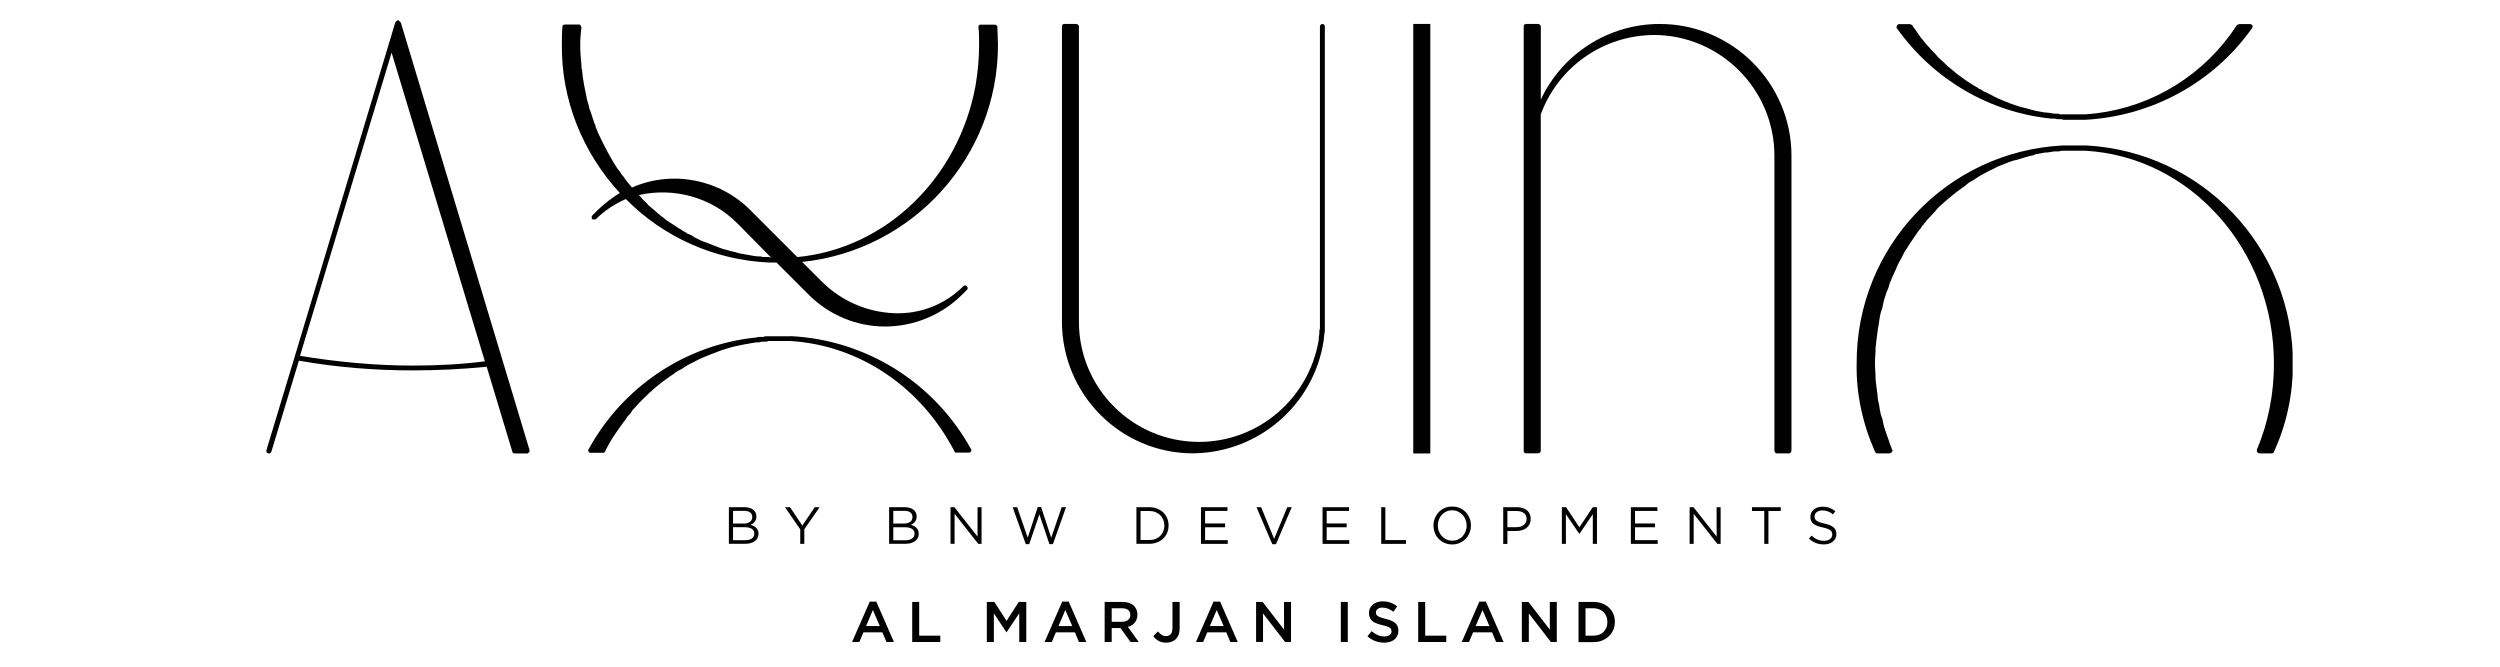 <svg xmlns="http://www.w3.org/2000/svg" xmlns:xlink="http://www.w3.org/1999/xlink" width="300" zoomAndPan="magnify" viewBox="0 0 224.88 60" height="80" preserveAspectRatio="xMidYMid meet" version="1.0"><defs><clipPath id="a4446ca3cf"><path d="M 76.598 54.117 L 80.406 54.117 L 80.406 57.801 L 76.598 57.801 Z M 76.598 54.117 " clip-rule="nonzero"/></clipPath><clipPath id="eb710fcb2f"><path d="M 78.5 54.902 L 77.883 56.348 L 79.125 56.348 Z M 80.395 57.781 L 79.723 57.781 L 79.355 56.91 L 77.648 56.91 L 77.281 57.781 L 76.625 57.781 L 78.219 54.145 L 78.805 54.145 Z M 80.395 57.781 " clip-rule="nonzero"/></clipPath><clipPath id="465495c5e1"><path d="M 82.039 54.172 L 82.668 54.172 L 82.668 57.211 L 82.039 57.211 Z M 82.039 57.211 L 84.566 57.211 L 84.566 57.781 L 82.039 57.781 Z M 82.039 57.211 " clip-rule="nonzero"/></clipPath><clipPath id="81d9e01f4a"><path d="M 88.738 54.148 L 92.324 54.148 L 92.324 57.801 L 88.738 57.801 Z M 88.738 54.148 " clip-rule="nonzero"/></clipPath><clipPath id="5e72480a1a"><path d="M 90.535 56.898 L 90.512 56.898 L 89.387 55.203 L 89.387 57.781 L 88.754 57.781 L 88.754 54.172 L 89.43 54.172 L 90.531 55.879 L 91.629 54.172 L 92.305 54.172 L 92.305 57.781 L 91.672 57.781 L 91.672 55.195 Z M 90.535 56.898 " clip-rule="nonzero"/></clipPath><clipPath id="5ea52b0bcd"><path d="M 93.949 54.117 L 97.723 54.117 L 97.723 57.801 L 93.949 57.801 Z M 93.949 54.117 " clip-rule="nonzero"/></clipPath><clipPath id="e7d07f8d5e"><path d="M 95.82 54.902 L 95.203 56.348 L 96.445 56.348 Z M 97.711 57.781 L 97.047 57.781 L 96.68 56.91 L 94.969 56.91 L 94.602 57.781 L 93.953 57.781 L 95.539 54.145 L 96.125 54.145 Z M 97.711 57.781 " clip-rule="nonzero"/></clipPath><clipPath id="9c5be44f5a"><path d="M 99.344 54.148 L 102.434 54.148 L 102.434 57.801 L 99.344 57.801 Z M 99.344 54.148 " clip-rule="nonzero"/></clipPath><clipPath id="06e2591568"><path d="M 101.469 54.898 C 101.34 54.793 101.156 54.746 100.914 54.746 L 99.992 54.746 L 99.992 55.961 L 100.926 55.961 C 101.152 55.961 101.332 55.902 101.465 55.793 C 101.598 55.68 101.668 55.535 101.668 55.344 C 101.668 55.145 101.602 54.992 101.469 54.891 M 101.676 57.773 L 100.785 56.523 L 99.992 56.523 L 99.992 57.781 L 99.359 57.781 L 99.359 54.172 L 100.969 54.172 C 101.172 54.172 101.359 54.199 101.527 54.254 C 101.695 54.309 101.832 54.383 101.945 54.48 C 102.062 54.578 102.148 54.699 102.215 54.844 C 102.277 54.984 102.309 55.145 102.309 55.32 C 102.309 55.469 102.285 55.605 102.242 55.723 C 102.199 55.84 102.141 55.945 102.066 56.039 C 101.996 56.129 101.898 56.203 101.797 56.27 C 101.695 56.332 101.578 56.383 101.449 56.414 L 102.426 57.781 Z M 101.676 57.773 " clip-rule="nonzero"/></clipPath><clipPath id="3653dd2310"><path d="M 103.715 54.148 L 106.117 54.148 L 106.117 57.863 L 103.715 57.863 Z M 103.715 54.148 " clip-rule="nonzero"/></clipPath><clipPath id="7dbb5801dd"><path d="M 106.02 57.117 C 105.957 57.273 105.875 57.41 105.77 57.516 C 105.66 57.625 105.535 57.699 105.387 57.758 C 105.234 57.812 105.078 57.84 104.895 57.84 C 104.617 57.84 104.383 57.781 104.199 57.672 C 104.016 57.559 103.859 57.422 103.738 57.254 L 104.156 56.824 C 104.266 56.957 104.371 57.066 104.484 57.137 C 104.594 57.211 104.727 57.25 104.883 57.25 C 105.055 57.25 105.191 57.195 105.301 57.078 C 105.406 56.961 105.461 56.785 105.461 56.543 L 105.461 54.172 L 106.109 54.172 L 106.109 56.555 C 106.109 56.77 106.078 56.953 106.02 57.113 " clip-rule="nonzero"/></clipPath><clipPath id="1b5356ddde"><path d="M 107.551 54.117 L 111.359 54.117 L 111.359 57.801 L 107.551 57.801 Z M 107.551 54.117 " clip-rule="nonzero"/></clipPath><clipPath id="7db8f0c2e2"><path d="M 109.445 54.902 L 108.824 56.348 L 110.07 56.348 Z M 111.336 57.781 L 110.668 57.781 L 110.305 56.91 L 108.594 56.91 L 108.223 57.781 L 107.574 57.781 L 109.16 54.145 L 109.75 54.145 Z M 111.336 57.781 " clip-rule="nonzero"/></clipPath><clipPath id="f11faf6e3d"><path d="M 112.98 54.148 L 116.164 54.148 L 116.164 57.801 L 112.98 57.801 Z M 112.98 54.148 " clip-rule="nonzero"/></clipPath><clipPath id="c57977c84d"><path d="M 115.5 54.172 L 116.133 54.172 L 116.133 57.781 L 115.602 57.781 L 113.613 55.211 L 113.613 57.777 L 112.988 57.777 L 112.988 54.172 L 113.574 54.172 L 115.504 56.668 Z M 115.5 54.172 " clip-rule="nonzero"/></clipPath><clipPath id="9239ea7973"><path d="M 120.613 54.172 L 121.242 54.172 L 121.242 57.781 L 120.613 57.781 Z M 120.613 54.172 " clip-rule="nonzero"/></clipPath><clipPath id="7d8f620960"><path d="M 123.004 54.098 L 125.82 54.098 L 125.82 57.855 L 123.004 57.855 Z M 123.004 54.098 " clip-rule="nonzero"/></clipPath><clipPath id="480510c533"><path d="M 123.812 55.301 C 123.84 55.355 123.883 55.402 123.945 55.449 C 124.012 55.496 124.098 55.535 124.207 55.574 C 124.32 55.613 124.461 55.652 124.633 55.695 C 124.824 55.742 124.992 55.797 125.137 55.852 C 125.285 55.91 125.402 55.98 125.504 56.066 C 125.602 56.152 125.676 56.25 125.723 56.359 C 125.77 56.473 125.797 56.605 125.797 56.754 C 125.797 56.926 125.766 57.082 125.699 57.215 C 125.637 57.348 125.551 57.465 125.438 57.555 C 125.328 57.645 125.188 57.719 125.035 57.766 C 124.879 57.812 124.703 57.84 124.516 57.84 C 124.234 57.84 123.969 57.793 123.715 57.695 C 123.461 57.602 123.223 57.457 123.008 57.262 L 123.391 56.809 C 123.566 56.957 123.746 57.074 123.926 57.156 C 124.105 57.238 124.309 57.277 124.535 57.277 C 124.734 57.277 124.887 57.234 125.004 57.152 C 125.121 57.07 125.176 56.957 125.176 56.816 C 125.176 56.75 125.168 56.691 125.141 56.641 C 125.117 56.586 125.078 56.539 125.016 56.496 C 124.957 56.453 124.875 56.414 124.77 56.379 C 124.66 56.34 124.527 56.301 124.355 56.262 C 124.16 56.219 123.988 56.168 123.84 56.109 C 123.688 56.055 123.562 55.984 123.461 55.906 C 123.359 55.824 123.281 55.723 123.23 55.602 C 123.176 55.484 123.148 55.344 123.148 55.172 C 123.148 55.016 123.176 54.871 123.238 54.742 C 123.297 54.613 123.383 54.504 123.492 54.414 C 123.598 54.324 123.727 54.25 123.879 54.199 C 124.027 54.145 124.195 54.121 124.375 54.121 C 124.645 54.121 124.879 54.16 125.09 54.238 C 125.301 54.312 125.5 54.426 125.688 54.574 L 125.344 55.055 C 125.18 54.934 125.016 54.844 124.855 54.777 C 124.691 54.715 124.527 54.684 124.363 54.684 C 124.18 54.684 124.031 54.727 123.93 54.809 C 123.824 54.891 123.773 54.992 123.773 55.113 C 123.773 55.188 123.789 55.246 123.809 55.297 " clip-rule="nonzero"/></clipPath><clipPath id="aea002e2cf"><path d="M 127.578 54.172 L 128.207 54.172 L 128.207 57.211 L 127.578 57.211 Z M 127.578 57.211 L 130.105 57.211 L 130.105 57.781 L 127.578 57.781 Z M 127.578 57.211 " clip-rule="nonzero"/></clipPath><clipPath id="c4d0f68f5b"><path d="M 131.488 54.129 L 135.273 54.129 L 135.273 57.793 L 131.488 57.793 Z M 131.488 54.129 " clip-rule="nonzero"/></clipPath><clipPath id="4a37f04dd0"><path d="M 133.367 54.902 L 132.746 56.348 L 133.988 56.348 Z M 135.258 57.781 L 134.59 57.781 L 134.227 56.91 L 132.52 56.91 L 132.148 57.781 L 131.496 57.781 L 133.082 54.145 L 133.672 54.145 Z M 135.258 57.781 " clip-rule="nonzero"/></clipPath><clipPath id="79b037d50f"><path d="M 136.902 54.16 L 140.062 54.16 L 140.062 57.793 L 136.902 57.793 Z M 136.902 54.16 " clip-rule="nonzero"/></clipPath><clipPath id="76650b2b35"><path d="M 139.422 54.172 L 140.051 54.172 L 140.051 57.781 L 139.52 57.781 L 137.535 55.211 L 137.535 57.777 L 136.906 57.777 L 136.906 54.172 L 137.496 54.172 L 139.426 56.668 Z M 139.422 54.172 " clip-rule="nonzero"/></clipPath><clipPath id="c27a8965a5"><path d="M 142.004 54.16 L 145.289 54.16 L 145.289 57.793 L 142.004 57.793 Z M 142.004 54.16 " clip-rule="nonzero"/></clipPath><clipPath id="8e25b25435"><path d="M 144.516 55.488 C 144.457 55.336 144.371 55.207 144.262 55.098 C 144.156 54.984 144.023 54.898 143.867 54.84 C 143.711 54.777 143.539 54.742 143.352 54.742 L 142.637 54.742 L 142.637 57.211 L 143.352 57.211 C 143.539 57.211 143.711 57.18 143.867 57.121 C 144.023 57.062 144.156 56.977 144.262 56.867 C 144.371 56.762 144.457 56.625 144.516 56.48 C 144.578 56.336 144.605 56.168 144.605 55.984 C 144.605 55.805 144.578 55.641 144.516 55.492 M 145.133 56.691 C 145.035 56.914 144.906 57.105 144.734 57.266 C 144.562 57.43 144.363 57.555 144.125 57.648 C 143.891 57.746 143.633 57.789 143.348 57.789 L 142.008 57.789 L 142.008 54.172 L 143.355 54.172 C 143.641 54.172 143.898 54.219 144.133 54.309 C 144.371 54.398 144.574 54.527 144.746 54.688 C 144.918 54.848 145.047 55.039 145.141 55.258 C 145.234 55.48 145.277 55.715 145.277 55.973 C 145.277 56.23 145.23 56.469 145.141 56.688 " clip-rule="nonzero"/></clipPath><clipPath id="b9db90578b"><path d="M 65.539 45.645 L 68.223 45.645 L 68.223 48.949 L 65.539 48.949 Z M 65.539 45.645 " clip-rule="nonzero"/></clipPath><clipPath id="a7963e275e"><path d="M 67.609 48.461 C 67.754 48.355 67.828 48.211 67.828 48.023 C 67.828 47.84 67.754 47.699 67.605 47.598 C 67.457 47.496 67.238 47.449 66.953 47.449 L 65.914 47.449 L 65.914 48.617 L 67.02 48.617 C 67.27 48.617 67.469 48.566 67.609 48.461 M 67.434 46.965 C 67.574 46.863 67.641 46.715 67.641 46.52 C 67.641 46.352 67.582 46.219 67.453 46.121 C 67.328 46.023 67.148 45.977 66.914 45.977 L 65.914 45.977 L 65.914 47.121 L 66.887 47.121 C 67.109 47.121 67.289 47.066 67.434 46.965 M 67.383 45.703 C 67.516 45.742 67.629 45.797 67.723 45.871 C 67.816 45.941 67.891 46.027 67.941 46.129 C 67.992 46.23 68.016 46.348 68.016 46.469 C 68.016 46.578 68 46.676 67.973 46.758 C 67.945 46.836 67.902 46.91 67.852 46.973 C 67.801 47.039 67.746 47.09 67.688 47.129 C 67.625 47.172 67.562 47.207 67.496 47.234 C 67.594 47.266 67.688 47.301 67.773 47.344 C 67.859 47.387 67.934 47.441 68 47.508 C 68.062 47.574 68.109 47.645 68.148 47.734 C 68.184 47.82 68.207 47.922 68.207 48.035 C 68.207 48.176 68.176 48.305 68.121 48.414 C 68.066 48.527 67.984 48.621 67.879 48.703 C 67.773 48.781 67.645 48.84 67.5 48.879 C 67.355 48.922 67.188 48.941 67.012 48.941 L 65.539 48.941 L 65.539 45.645 L 66.941 45.645 C 67.105 45.645 67.254 45.668 67.383 45.703 " clip-rule="nonzero"/></clipPath><clipPath id="935fa77656"><path d="M 70.578 45.645 L 73.723 45.645 L 73.723 48.949 L 70.578 48.949 Z M 70.578 45.645 " clip-rule="nonzero"/></clipPath><clipPath id="555c013d1e"><path d="M 72.328 48.949 L 71.961 48.949 L 71.961 47.641 L 70.586 45.645 L 71.039 45.645 L 72.148 47.297 L 73.27 45.645 L 73.707 45.645 L 72.328 47.637 Z M 72.328 48.949 " clip-rule="nonzero"/></clipPath><clipPath id="bd97029bd8"><path d="M 23.758 1.68 L 47.723 1.68 L 47.723 40.961 L 23.758 40.961 Z M 23.758 1.68 " clip-rule="nonzero"/></clipPath><clipPath id="ced312bd29"><path d="M 37.102 32.902 C 33.699 32.902 30.289 32.574 26.941 32.027 L 35.184 4.738 L 43.578 32.52 C 41.438 32.793 39.242 32.902 37.102 32.902 M 47.59 40.477 L 36.004 1.996 L 35.949 1.996 L 35.949 1.945 L 35.895 1.945 L 35.895 1.887 L 35.836 1.887 L 35.836 1.832 L 35.672 1.832 L 35.672 1.887 L 35.617 1.887 L 35.617 1.945 L 35.559 1.945 L 35.559 1.996 L 35.504 1.996 L 35.504 2.055 L 34.961 3.863 L 26.453 32.133 L 23.93 40.477 C 23.871 40.641 23.93 40.75 24.094 40.809 L 24.152 40.809 C 24.262 40.809 24.316 40.75 24.367 40.641 L 26.84 32.461 C 30.238 33.059 33.641 33.336 37.102 33.336 C 39.297 33.336 41.547 33.227 43.742 33.008 L 46.047 40.641 C 46.047 40.75 46.156 40.809 46.27 40.809 L 47.426 40.809 C 47.484 40.809 47.484 40.75 47.484 40.75 C 47.52 40.75 47.539 40.73 47.539 40.699 L 47.594 40.699 L 47.594 40.477 Z M 47.59 40.477 " clip-rule="nonzero"/></clipPath><clipPath id="26388de174"><path d="M 50.387 2.18 L 89.832 2.18 L 89.832 40.793 L 50.387 40.793 Z M 50.387 2.18 " clip-rule="nonzero"/></clipPath><clipPath id="0cf45adbca"><path d="M 71.086 30.266 L 68.84 30.266 C 68.781 30.266 68.73 30.266 68.672 30.324 L 68.238 30.324 C 68.129 30.324 68.07 30.375 67.965 30.375 C 61.598 31.039 55.996 34.816 52.922 40.422 C 52.863 40.473 52.863 40.586 52.922 40.641 C 52.922 40.75 53.035 40.75 53.086 40.75 L 54.289 40.75 L 54.398 40.641 C 54.457 40.531 54.512 40.371 54.617 40.199 C 54.73 39.98 54.891 39.707 55.059 39.43 C 55.391 38.938 55.719 38.445 56.051 38 L 56.27 37.73 C 56.27 37.691 56.289 37.652 56.328 37.621 C 56.379 37.512 56.492 37.398 56.547 37.348 C 56.656 37.234 56.762 37.125 56.816 36.965 C 57.094 36.691 57.312 36.414 57.586 36.137 C 57.645 36.078 57.754 35.973 57.809 35.914 C 58.578 35.145 59.34 34.488 60.227 33.883 C 60.336 33.828 60.445 33.719 60.555 33.664 C 60.664 33.555 60.777 33.5 60.938 33.387 L 61.27 33.223 C 61.652 32.953 62.039 32.73 62.418 32.566 C 62.688 32.398 62.965 32.293 63.188 32.184 C 63.457 32.074 63.734 31.969 64.008 31.852 C 64.172 31.797 64.332 31.742 64.441 31.688 C 64.605 31.629 64.715 31.578 64.879 31.52 C 65.371 31.359 65.922 31.191 66.527 31.078 C 66.801 31.023 67.074 30.965 67.402 30.914 C 67.676 30.863 67.949 30.805 68.281 30.805 L 68.5 30.75 L 68.773 30.75 C 68.883 30.75 68.988 30.75 69.105 30.691 L 71.078 30.691 C 77.285 31.078 82.828 34.809 85.844 40.629 C 85.844 40.684 85.902 40.684 85.902 40.734 L 87.105 40.734 C 87.215 40.734 87.27 40.734 87.324 40.629 C 87.383 40.574 87.383 40.461 87.324 40.41 C 84.031 34.426 77.879 30.582 71.078 30.25 M 66.32 20.117 L 69.344 23.188 L 69.125 23.129 L 68.738 23.129 C 68.629 23.129 68.52 23.129 68.41 23.078 L 68.301 23.078 C 67.973 23.078 67.695 23.02 67.422 22.969 C 67.098 22.914 66.824 22.859 66.547 22.809 C 66.441 22.809 66.277 22.75 66.164 22.699 C 65.891 22.641 65.617 22.59 65.285 22.477 C 65.012 22.426 64.738 22.312 64.465 22.203 C 64.191 22.094 63.918 21.984 63.637 21.879 C 63.363 21.77 63.145 21.711 62.926 21.605 C 62.887 21.566 62.848 21.547 62.816 21.547 C 62.594 21.438 62.375 21.332 62.152 21.16 C 61.988 21.105 61.879 21.055 61.766 21 C 61.656 20.887 61.496 20.836 61.383 20.781 C 61.273 20.668 61.168 20.613 61.055 20.562 C 60.668 20.289 60.285 20.07 59.953 19.848 C 59.844 19.738 59.734 19.684 59.625 19.574 C 59.297 19.355 59.027 19.082 58.641 18.754 C 58.531 18.695 58.477 18.586 58.367 18.535 C 58.203 18.371 58.039 18.148 57.82 17.988 C 57.762 17.879 57.656 17.82 57.598 17.715 C 57.547 17.66 57.488 17.609 57.434 17.555 C 60.621 16.836 64.023 17.77 66.328 20.133 M 53.684 18.953 L 53.25 19.398 C 53.191 19.398 53.191 19.457 53.191 19.562 C 53.191 19.617 53.191 19.668 53.25 19.723 C 53.359 19.773 53.465 19.773 53.574 19.723 C 54.344 18.953 55.277 18.348 56.266 17.914 C 59.668 21.367 64.277 23.402 69.113 23.625 L 69.824 23.625 L 72.734 26.531 C 74.543 28.344 77.016 29.387 79.598 29.387 C 82.18 29.387 84.703 28.344 86.516 26.531 L 86.957 26.098 C 87.066 25.988 87.066 25.879 86.957 25.77 C 86.898 25.66 86.742 25.66 86.629 25.77 C 84.98 27.418 82.73 28.293 80.371 28.188 C 77.953 28.078 75.652 27.086 73.895 25.332 L 72.133 23.574 C 82.125 22.531 89.758 14.078 89.758 4.027 C 89.758 3.48 89.707 2.984 89.707 2.383 C 89.648 2.266 89.59 2.219 89.43 2.219 L 88.109 2.219 L 88.059 2.273 L 88 2.332 L 88 2.441 C 88.059 2.93 88.059 3.434 88.059 4.031 C 88.059 5.297 87.945 6.5 87.727 7.77 C 86.195 16 79.715 22.367 71.699 23.137 L 67.523 18.961 C 64.727 16.113 60.441 15.285 56.816 16.879 C 56.707 16.77 56.656 16.656 56.547 16.547 C 56.438 16.438 56.379 16.328 56.273 16.219 L 56.055 15.891 C 55.945 15.781 55.832 15.672 55.781 15.504 C 55.676 15.395 55.617 15.289 55.508 15.176 C 54.902 14.242 54.352 13.199 53.859 12.156 C 53.801 12.047 53.75 11.941 53.695 11.773 C 53.641 11.664 53.586 11.496 53.531 11.387 L 53.531 11.273 C 53.477 11.223 53.477 11.164 53.422 11.055 C 53.312 10.727 53.207 10.398 53.098 10.062 L 52.988 9.789 C 52.93 9.523 52.871 9.242 52.766 8.969 L 52.711 8.641 C 52.547 7.871 52.383 7.102 52.324 6.277 C 52.27 6.172 52.27 6.059 52.27 5.891 C 52.211 5.293 52.16 4.684 52.16 4.023 C 52.16 3.477 52.211 2.926 52.27 2.434 C 52.27 2.434 52.211 2.379 52.211 2.32 C 52.211 2.32 52.211 2.262 52.16 2.262 C 52.16 2.211 52.102 2.211 52.102 2.211 L 50.785 2.211 C 50.676 2.211 50.562 2.262 50.562 2.375 C 50.508 2.977 50.508 3.473 50.508 4.02 C 50.449 8.965 52.375 13.742 55.723 17.363 C 55.008 17.809 54.293 18.355 53.688 18.953 " clip-rule="nonzero"/></clipPath><clipPath id="72381bf1f2"><path d="M 79.941 45.645 L 82.637 45.645 L 82.637 48.965 L 79.941 48.965 Z M 79.941 45.645 " clip-rule="nonzero"/></clipPath><clipPath id="be9661ec34"><path d="M 82.031 48.465 C 82.176 48.359 82.25 48.215 82.25 48.023 C 82.25 47.84 82.176 47.703 82.027 47.602 C 81.879 47.5 81.66 47.453 81.375 47.453 L 80.336 47.453 L 80.336 48.621 L 81.438 48.621 C 81.691 48.621 81.887 48.57 82.031 48.465 M 81.852 46.969 C 81.996 46.867 82.062 46.719 82.062 46.523 C 82.062 46.355 82.004 46.219 81.875 46.121 C 81.746 46.023 81.57 45.977 81.336 45.977 L 80.336 45.977 L 80.336 47.117 L 81.309 47.117 C 81.531 47.117 81.711 47.066 81.852 46.965 M 81.805 45.699 C 81.938 45.742 82.055 45.797 82.145 45.867 C 82.234 45.941 82.312 46.023 82.363 46.125 C 82.414 46.227 82.438 46.344 82.438 46.469 C 82.438 46.578 82.422 46.676 82.395 46.754 C 82.363 46.836 82.324 46.906 82.273 46.973 C 82.223 47.039 82.168 47.09 82.105 47.129 C 82.047 47.168 81.984 47.203 81.918 47.234 C 82.016 47.262 82.105 47.297 82.195 47.344 C 82.281 47.387 82.355 47.441 82.418 47.504 C 82.484 47.57 82.531 47.645 82.57 47.73 C 82.605 47.816 82.625 47.918 82.625 48.031 C 82.625 48.172 82.598 48.301 82.543 48.414 C 82.488 48.527 82.406 48.621 82.301 48.699 C 82.195 48.781 82.066 48.84 81.922 48.879 C 81.777 48.918 81.609 48.941 81.434 48.941 L 79.961 48.941 L 79.961 45.648 L 81.363 45.648 C 81.527 45.648 81.676 45.668 81.805 45.703 " clip-rule="nonzero"/></clipPath><clipPath id="356522f078"><path d="M 85.469 45.645 L 88.297 45.645 L 88.297 48.965 L 85.469 48.965 Z M 85.469 45.645 " clip-rule="nonzero"/></clipPath><clipPath id="e2d97e68c5"><path d="M 87.918 45.648 L 88.281 45.648 L 88.281 48.949 L 87.98 48.949 L 85.852 46.238 L 85.852 48.945 L 85.488 48.945 L 85.488 45.648 L 85.836 45.648 L 87.918 48.293 Z M 87.918 45.648 " clip-rule="nonzero"/></clipPath><clipPath id="5d6af51ccd"><path d="M 91.074 45.617 L 95.895 45.617 L 95.895 48.992 L 91.074 48.992 Z M 91.074 45.617 " clip-rule="nonzero"/></clipPath><clipPath id="15e8f75ad1"><path d="M 93.336 45.637 L 93.641 45.637 L 94.547 48.398 L 95.492 45.648 L 95.883 45.648 L 94.703 48.973 L 94.387 48.973 L 93.484 46.293 L 92.57 48.973 L 92.258 48.973 L 91.082 45.648 L 91.488 45.648 L 92.434 48.398 Z M 93.336 45.637 " clip-rule="nonzero"/></clipPath><clipPath id="1fa859245d"><path d="M 95.516 2.156 L 119.18 2.156 L 119.18 40.891 L 95.516 40.891 Z M 95.516 2.156 " clip-rule="nonzero"/></clipPath><clipPath id="98c928c6e3"><path d="M 118.953 2.156 C 118.844 2.156 118.734 2.266 118.734 2.379 L 118.734 29.551 C 118.676 29.715 118.676 29.879 118.676 30.047 L 118.676 30.105 C 118.625 30.27 118.625 30.43 118.625 30.598 C 117.746 35.871 113.191 39.77 107.863 39.77 C 101.879 39.77 97.043 34.941 97.043 28.949 L 97.043 2.379 C 97.043 2.262 96.934 2.156 96.77 2.156 L 95.734 2.156 C 95.562 2.156 95.516 2.266 95.516 2.379 L 95.516 28.945 C 95.516 35.48 100.785 40.801 107.32 40.801 C 113.191 40.742 118.191 36.461 119.07 30.641 C 119.07 30.477 119.121 30.316 119.121 30.152 L 119.121 30.102 C 119.176 29.938 119.176 29.711 119.176 29.551 L 119.176 2.379 C 119.176 2.262 119.07 2.156 118.957 2.156 " clip-rule="nonzero"/></clipPath><clipPath id="94db541a3f"><path d="M 127.133 2.156 L 128.668 2.156 L 128.668 40.809 L 127.133 40.809 Z M 127.133 2.156 " clip-rule="nonzero"/></clipPath><clipPath id="58794d8f03"><path d="M 137.074 2.156 L 161.266 2.156 L 161.266 40.844 L 137.074 40.844 Z M 137.074 2.156 " clip-rule="nonzero"/></clipPath><clipPath id="d266833ccf"><path d="M 149.312 2.156 C 144.703 2.156 140.531 4.848 138.613 8.969 L 138.613 2.379 C 138.613 2.262 138.504 2.156 138.34 2.156 L 137.293 2.156 C 137.133 2.156 137.074 2.266 137.074 2.379 L 137.074 40.586 C 137.074 40.695 137.133 40.801 137.293 40.801 L 138.336 40.801 C 138.5 40.801 138.609 40.691 138.609 40.586 L 138.609 10.285 C 140.203 6.004 144.211 3.199 148.77 3.148 C 154.754 3.148 159.637 8.035 159.637 14.016 L 159.637 40.531 C 159.637 40.695 159.746 40.805 159.855 40.805 L 160.957 40.805 C 161.066 40.805 161.172 40.695 161.172 40.531 L 161.172 14.012 C 161.172 7.484 155.844 2.156 149.312 2.156 " clip-rule="nonzero"/></clipPath><clipPath id="20ba9b6003"><path d="M 102.191 45.645 L 105.137 45.645 L 105.137 48.949 L 102.191 48.949 Z M 102.191 45.645 " clip-rule="nonzero"/></clipPath><clipPath id="9a70e9096a"><path d="M 104.637 46.785 C 104.57 46.629 104.48 46.484 104.363 46.371 C 104.246 46.254 104.102 46.16 103.93 46.09 C 103.762 46.02 103.57 45.988 103.363 45.988 L 102.59 45.988 L 102.59 48.602 L 103.363 48.602 C 103.57 48.602 103.762 48.57 103.93 48.504 C 104.102 48.438 104.242 48.348 104.363 48.227 C 104.484 48.109 104.574 47.973 104.637 47.812 C 104.695 47.656 104.734 47.484 104.734 47.301 C 104.734 47.113 104.699 46.941 104.637 46.785 M 104.992 47.941 C 104.906 48.145 104.785 48.32 104.633 48.469 C 104.48 48.617 104.289 48.734 104.074 48.816 C 103.863 48.898 103.625 48.945 103.367 48.945 L 102.219 48.945 L 102.219 45.648 L 103.363 45.648 C 103.621 45.648 103.859 45.688 104.07 45.77 C 104.285 45.855 104.473 45.969 104.629 46.117 C 104.785 46.27 104.902 46.441 104.988 46.641 C 105.07 46.84 105.113 47.059 105.113 47.293 C 105.113 47.523 105.07 47.742 104.988 47.945 " clip-rule="nonzero"/></clipPath><clipPath id="bfff455815"><path d="M 108 45.645 L 110.449 45.645 L 110.449 48.977 L 108 48.977 Z M 108 45.645 " clip-rule="nonzero"/></clipPath><clipPath id="403f89feb2"><path d="M 110.414 45.984 L 108.398 45.984 L 108.398 47.113 L 110.199 47.113 L 110.199 47.453 L 108.398 47.453 L 108.398 48.609 L 110.438 48.609 L 110.438 48.949 L 108.027 48.949 L 108.027 45.648 L 110.41 45.648 Z M 110.414 45.984 " clip-rule="nonzero"/></clipPath><clipPath id="bec4816805"><path d="M 113.012 45.645 L 116.203 45.645 L 116.203 48.977 L 113.012 48.977 Z M 113.012 45.645 " clip-rule="nonzero"/></clipPath><clipPath id="5ff4cbc19f"><path d="M 115.797 45.648 L 116.195 45.648 L 114.777 48.977 L 114.445 48.977 L 113.027 45.648 L 113.441 45.648 L 114.613 48.492 Z M 115.797 45.648 " clip-rule="nonzero"/></clipPath><clipPath id="77bb79a49f"><path d="M 118.969 45.648 L 121.355 45.648 L 121.355 45.984 L 118.969 45.984 Z M 118.969 45.984 L 119.34 45.984 L 119.34 47.113 L 118.969 47.113 Z M 118.969 47.113 L 121.141 47.113 L 121.141 47.453 L 118.969 47.453 Z M 118.969 47.453 L 119.34 47.453 L 119.34 48.609 L 118.969 48.609 Z M 118.969 48.609 L 121.375 48.609 L 121.375 48.949 L 118.969 48.949 Z M 118.969 48.609 " clip-rule="nonzero"/></clipPath><clipPath id="ccf0473118"><path d="M 124.25 45.648 L 124.621 45.648 L 124.621 48.605 L 124.25 48.605 Z M 124.25 48.605 L 126.48 48.605 L 126.48 48.949 L 124.25 48.949 Z M 124.25 48.605 " clip-rule="nonzero"/></clipPath><clipPath id="fe00fda2da"><path d="M 128.953 45.562 L 132.34 45.562 L 132.34 49 L 128.953 49 Z M 128.953 45.562 " clip-rule="nonzero"/></clipPath><clipPath id="2c1401f8de"><path d="M 131.84 46.77 C 131.777 46.602 131.684 46.457 131.57 46.332 C 131.453 46.211 131.316 46.113 131.156 46.039 C 130.996 45.965 130.82 45.93 130.633 45.93 C 130.441 45.93 130.27 45.965 130.113 46.035 C 129.957 46.105 129.82 46.203 129.707 46.324 C 129.594 46.449 129.504 46.594 129.441 46.758 C 129.379 46.922 129.344 47.098 129.344 47.289 C 129.344 47.477 129.375 47.656 129.441 47.82 C 129.508 47.988 129.598 48.133 129.715 48.258 C 129.828 48.379 129.969 48.48 130.129 48.551 C 130.285 48.625 130.461 48.66 130.645 48.66 C 130.832 48.66 131.008 48.625 131.168 48.555 C 131.328 48.484 131.465 48.387 131.574 48.266 C 131.688 48.141 131.777 48 131.84 47.832 C 131.902 47.664 131.938 47.492 131.938 47.301 C 131.938 47.113 131.906 46.938 131.84 46.77 M 132.199 47.945 C 132.117 48.152 132.004 48.332 131.855 48.488 C 131.707 48.645 131.527 48.773 131.32 48.863 C 131.113 48.953 130.887 49 130.633 49 C 130.379 49 130.152 48.953 129.945 48.863 C 129.738 48.773 129.566 48.648 129.414 48.492 C 129.266 48.336 129.152 48.156 129.074 47.949 C 128.996 47.742 128.953 47.523 128.953 47.297 C 128.953 47.066 128.996 46.848 129.078 46.641 C 129.16 46.434 129.273 46.254 129.422 46.098 C 129.57 45.941 129.75 45.812 129.957 45.723 C 130.164 45.633 130.391 45.59 130.645 45.59 C 130.902 45.59 131.125 45.637 131.332 45.727 C 131.539 45.816 131.715 45.941 131.863 46.098 C 132.012 46.254 132.125 46.434 132.203 46.637 C 132.285 46.84 132.324 47.062 132.324 47.293 C 132.324 47.52 132.285 47.738 132.199 47.945 " clip-rule="nonzero"/></clipPath><clipPath id="7ec5317b68"><path d="M 135.23 45.645 L 137.707 45.645 L 137.707 48.977 L 135.23 48.977 Z M 135.23 45.645 " clip-rule="nonzero"/></clipPath><clipPath id="7cf092a97c"><path d="M 137.086 46.172 C 136.926 46.055 136.711 45.992 136.441 45.992 L 135.605 45.992 L 135.605 47.445 L 136.422 47.445 C 136.559 47.445 136.68 47.426 136.793 47.395 C 136.906 47.359 137 47.309 137.082 47.246 C 137.168 47.18 137.227 47.102 137.27 47.012 C 137.312 46.922 137.336 46.824 137.336 46.715 C 137.336 46.477 137.254 46.297 137.09 46.172 M 137.602 47.172 C 137.535 47.305 137.441 47.418 137.324 47.512 C 137.207 47.609 137.07 47.672 136.91 47.719 C 136.75 47.766 136.586 47.789 136.41 47.789 L 135.605 47.789 L 135.605 48.953 L 135.23 48.953 L 135.23 45.648 L 136.465 45.648 C 136.652 45.648 136.824 45.672 136.977 45.719 C 137.129 45.766 137.258 45.836 137.367 45.926 C 137.477 46.016 137.559 46.125 137.617 46.258 C 137.676 46.387 137.703 46.531 137.703 46.699 C 137.703 46.879 137.668 47.039 137.598 47.172 " clip-rule="nonzero"/></clipPath><clipPath id="2707d092e6"><path d="M 140.488 45.645 L 143.684 45.645 L 143.684 48.977 L 140.488 48.977 Z M 140.488 45.645 " clip-rule="nonzero"/></clipPath><clipPath id="0a2745c338"><path d="M 142.09 48.043 L 142.074 48.043 L 140.871 46.277 L 140.871 48.949 L 140.508 48.949 L 140.508 45.648 L 140.887 45.648 L 142.086 47.453 L 143.289 45.648 L 143.668 45.648 L 143.668 48.949 L 143.293 48.949 L 143.293 46.273 Z M 142.09 48.043 " clip-rule="nonzero"/></clipPath><clipPath id="0b8a2c8e6f"><path d="M 146.711 45.645 L 149.133 45.645 L 149.133 48.977 L 146.711 48.977 Z M 146.711 45.645 " clip-rule="nonzero"/></clipPath><clipPath id="602cab4944"><path d="M 149.109 45.984 L 147.094 45.984 L 147.094 47.113 L 148.895 47.113 L 148.895 47.453 L 147.094 47.453 L 147.094 48.609 L 149.133 48.609 L 149.133 48.949 L 146.719 48.949 L 146.719 45.648 L 149.105 45.648 Z M 149.109 45.984 " clip-rule="nonzero"/></clipPath><clipPath id="181ad5d232"><path d="M 152 45.645 L 154.805 45.645 L 154.805 48.977 L 152 48.977 Z M 152 45.645 " clip-rule="nonzero"/></clipPath><clipPath id="93033743fb"><path d="M 154.434 45.648 L 154.797 45.648 L 154.797 48.949 L 154.5 48.949 L 152.371 46.242 L 152.371 48.949 L 152.008 48.949 L 152.008 45.648 L 152.355 45.648 L 154.438 48.293 Z M 154.434 45.648 " clip-rule="nonzero"/></clipPath><clipPath id="821a02020e"><path d="M 157.617 45.648 L 160.207 45.648 L 160.207 45.992 L 157.617 45.992 Z M 158.723 45.992 L 159.098 45.992 L 159.098 48.949 L 158.723 48.949 Z M 158.723 45.992 " clip-rule="nonzero"/></clipPath><clipPath id="23040124b9"><path d="M 162.734 45.59 L 165.238 45.59 L 165.238 49 L 162.734 49 Z M 162.734 45.59 " clip-rule="nonzero"/></clipPath><clipPath id="2fe8303f1c"><path d="M 163.285 46.68 C 163.309 46.742 163.355 46.801 163.422 46.855 C 163.488 46.91 163.578 46.953 163.695 46.996 C 163.812 47.043 163.961 47.082 164.141 47.117 C 164.508 47.199 164.781 47.312 164.953 47.457 C 165.129 47.605 165.215 47.805 165.215 48.059 C 165.215 48.199 165.188 48.328 165.133 48.445 C 165.078 48.562 164.996 48.664 164.898 48.742 C 164.801 48.824 164.684 48.891 164.543 48.934 C 164.406 48.977 164.254 49 164.09 49 C 163.824 49 163.586 48.953 163.367 48.871 C 163.148 48.789 162.941 48.652 162.742 48.477 L 162.977 48.203 C 163.148 48.359 163.324 48.48 163.5 48.555 C 163.672 48.633 163.875 48.672 164.109 48.672 C 164.328 48.672 164.512 48.621 164.641 48.516 C 164.773 48.41 164.844 48.277 164.844 48.105 C 164.844 48.023 164.828 47.957 164.805 47.895 C 164.785 47.832 164.738 47.777 164.676 47.727 C 164.613 47.676 164.527 47.633 164.414 47.59 C 164.301 47.547 164.16 47.508 163.984 47.469 C 163.797 47.43 163.633 47.383 163.492 47.328 C 163.348 47.273 163.238 47.207 163.145 47.137 C 163.047 47.062 162.984 46.973 162.938 46.871 C 162.895 46.77 162.875 46.648 162.875 46.512 C 162.875 46.379 162.898 46.258 162.953 46.148 C 163.008 46.039 163.082 45.941 163.18 45.859 C 163.277 45.781 163.395 45.719 163.523 45.672 C 163.656 45.625 163.801 45.602 163.961 45.602 C 164.203 45.602 164.414 45.637 164.594 45.703 C 164.777 45.773 164.949 45.871 165.121 46.008 L 164.902 46.293 C 164.75 46.164 164.594 46.074 164.438 46.02 C 164.281 45.965 164.121 45.938 163.953 45.938 C 163.848 45.938 163.75 45.953 163.66 45.98 C 163.574 46.012 163.504 46.047 163.441 46.094 C 163.379 46.141 163.332 46.199 163.297 46.266 C 163.266 46.328 163.246 46.402 163.246 46.477 C 163.246 46.555 163.262 46.629 163.285 46.691 " clip-rule="nonzero"/></clipPath><clipPath id="9c453b0f28"><path d="M 167.035 2.164 L 206.43 2.164 L 206.43 40.805 L 167.035 40.805 Z M 167.035 2.164 " clip-rule="nonzero"/></clipPath><clipPath id="979b3e8b03"><path d="M 184.613 10.672 L 184.887 10.672 C 184.996 10.73 185.102 10.73 185.215 10.73 L 185.488 10.73 C 185.543 10.73 185.594 10.781 185.648 10.781 L 187.625 10.781 C 193.609 10.453 199.156 7.434 202.617 2.543 C 202.672 2.492 202.672 2.379 202.672 2.324 C 202.617 2.219 202.508 2.164 202.453 2.164 L 201.461 2.164 C 201.41 2.164 201.41 2.223 201.41 2.223 L 201.301 2.223 L 201.242 2.273 C 201.027 2.602 200.855 2.879 200.641 3.152 C 197.566 7.324 192.789 9.957 187.625 10.289 L 185.32 10.289 L 185.211 10.23 L 184.824 10.23 C 184.5 10.18 184.227 10.121 183.949 10.121 C 183.621 10.062 183.344 10.012 183.07 9.957 C 182.965 9.906 182.801 9.906 182.688 9.852 C 182.414 9.793 182.141 9.684 181.812 9.633 C 181.539 9.523 181.266 9.465 180.992 9.359 C 180.719 9.25 180.441 9.137 180.164 9.031 C 179.887 8.922 179.668 8.812 179.449 8.703 C 179.41 8.703 179.371 8.684 179.34 8.645 C 179.125 8.531 178.895 8.426 178.684 8.312 C 178.52 8.258 178.41 8.207 178.297 8.098 C 178.133 8.043 178.023 7.988 177.91 7.879 C 177.801 7.82 177.695 7.77 177.523 7.656 C 177.195 7.438 176.812 7.223 176.48 6.945 C 176.371 6.887 176.27 6.781 176.156 6.723 C 175.824 6.449 175.492 6.176 175.164 5.895 L 174.891 5.625 C 174.727 5.461 174.508 5.297 174.344 5.129 C 174.285 5.016 174.18 4.965 174.129 4.859 C 173.965 4.695 173.852 4.586 173.742 4.473 C 173.688 4.414 173.633 4.363 173.633 4.309 C 173.523 4.254 173.469 4.145 173.359 4.035 C 173.25 3.93 173.195 3.824 173.086 3.711 C 172.977 3.598 172.922 3.488 172.812 3.379 L 172.539 2.996 C 172.484 2.887 172.375 2.781 172.32 2.668 C 172.211 2.551 172.156 2.445 172.047 2.281 C 171.996 2.227 171.883 2.172 171.832 2.172 L 170.887 2.172 C 170.777 2.172 170.664 2.23 170.664 2.336 C 170.609 2.391 170.609 2.5 170.664 2.551 C 173.961 7.168 179.008 10.133 184.613 10.68 M 187.625 13.09 L 185.59 13.09 C 175.164 13.629 166.984 22.254 167.039 32.734 C 166.984 35.426 167.586 38.172 168.688 40.641 C 168.746 40.75 168.797 40.805 168.902 40.805 L 170.004 40.805 C 170.043 40.805 170.082 40.785 170.113 40.746 L 170.172 40.746 C 170.172 40.746 170.172 40.691 170.23 40.691 L 170.23 40.582 L 170.281 40.582 C 170.281 40.523 170.23 40.473 170.23 40.473 C 170.172 40.254 170.066 40.086 170.008 39.875 L 169.898 39.543 C 169.84 39.379 169.789 39.27 169.734 39.105 C 169.684 39 169.684 38.887 169.625 38.777 C 169.625 38.719 169.574 38.668 169.574 38.609 L 169.516 38.445 C 169.457 38.227 169.406 37.953 169.348 37.676 C 169.238 37.457 169.184 37.184 169.129 36.906 C 169.129 36.797 169.07 36.633 169.07 36.523 L 169.07 36.465 C 168.961 36.078 168.906 35.695 168.906 35.363 C 168.855 35.254 168.855 35.148 168.855 35.035 C 168.797 34.766 168.797 34.488 168.746 34.16 C 168.746 33.664 168.688 33.176 168.688 32.73 C 168.688 32.238 168.746 31.742 168.746 31.246 C 168.797 30.973 168.797 30.641 168.855 30.367 C 168.906 29.934 168.961 29.492 169.066 28.941 L 169.066 28.883 C 169.066 28.773 169.125 28.664 169.125 28.496 C 169.18 28.227 169.238 28.004 169.344 27.727 C 169.402 27.457 169.453 27.234 169.512 26.957 L 169.57 26.797 C 169.57 26.738 169.625 26.688 169.625 26.629 C 169.68 26.52 169.68 26.41 169.73 26.301 C 169.789 26.188 169.84 26.023 169.895 25.918 L 170.004 25.527 C 170.172 25.094 170.336 24.707 170.555 24.27 C 170.719 23.824 170.938 23.449 171.16 23.062 C 171.27 22.789 171.43 22.516 171.594 22.293 C 171.926 21.746 172.258 21.309 172.586 20.812 L 172.809 20.543 C 172.809 20.543 172.809 20.484 172.867 20.484 L 172.867 20.426 C 172.922 20.375 172.973 20.262 173.078 20.207 L 173.078 20.152 C 173.188 20.043 173.301 19.934 173.352 19.824 C 173.625 19.551 173.848 19.277 174.121 19.004 C 174.176 18.895 174.285 18.836 174.336 18.73 C 175.105 18.016 175.875 17.355 176.754 16.754 C 176.863 16.648 176.973 16.594 177.086 16.48 C 177.195 16.422 177.301 16.316 177.469 16.258 L 177.797 16.039 C 178.18 15.77 178.566 15.598 178.949 15.383 C 179.223 15.273 179.5 15.109 179.719 15 C 179.992 14.891 180.27 14.777 180.547 14.668 C 180.824 14.559 181.098 14.449 181.422 14.395 C 181.918 14.23 182.473 14.07 183.02 13.953 L 183.07 13.898 C 183.344 13.84 183.621 13.789 183.949 13.734 C 184.223 13.734 184.5 13.68 184.824 13.625 L 185.27 13.625 C 185.379 13.566 185.543 13.566 185.652 13.566 L 187.629 13.566 C 197.129 14.117 204.594 22.52 204.594 32.73 C 204.594 35.363 204.105 38.004 203.062 40.469 L 203.062 40.691 L 203.113 40.691 C 203.113 40.691 203.113 40.746 203.172 40.746 C 203.207 40.785 203.246 40.805 203.285 40.805 L 204.387 40.805 C 204.492 40.805 204.598 40.746 204.598 40.641 C 205.754 38.172 206.305 35.426 206.305 32.734 C 206.305 22.25 198.121 13.629 187.641 13.086 " clip-rule="nonzero"/></clipPath></defs><g clip-path="url(#a4446ca3cf)"><g clip-path="url(#eb710fcb2f)"><path fill="#010101" d="M 74.477 51.996 L 118.285 51.996 L 118.285 59.984 L 74.477 59.984 Z M 74.477 51.996 " fill-opacity="1" fill-rule="nonzero"/></g></g><g clip-path="url(#465495c5e1)"><path fill="#010101" d="M 74.477 51.996 L 118.285 51.996 L 118.285 59.984 L 74.477 59.984 Z M 74.477 51.996 " fill-opacity="1" fill-rule="nonzero"/></g><g clip-path="url(#81d9e01f4a)"><g clip-path="url(#5e72480a1a)"><path fill="#010101" d="M 74.477 51.996 L 118.285 51.996 L 118.285 59.984 L 74.477 59.984 Z M 74.477 51.996 " fill-opacity="1" fill-rule="nonzero"/></g></g><g clip-path="url(#5ea52b0bcd)"><g clip-path="url(#e7d07f8d5e)"><path fill="#010101" d="M 74.477 51.996 L 118.285 51.996 L 118.285 59.984 L 74.477 59.984 Z M 74.477 51.996 " fill-opacity="1" fill-rule="nonzero"/></g></g><g clip-path="url(#9c5be44f5a)"><g clip-path="url(#06e2591568)"><path fill="#010101" d="M 74.477 51.996 L 118.285 51.996 L 118.285 59.984 L 74.477 59.984 Z M 74.477 51.996 " fill-opacity="1" fill-rule="nonzero"/></g></g><g clip-path="url(#3653dd2310)"><g clip-path="url(#7dbb5801dd)"><path fill="#010101" d="M 74.477 51.996 L 118.285 51.996 L 118.285 59.984 L 74.477 59.984 Z M 74.477 51.996 " fill-opacity="1" fill-rule="nonzero"/></g></g><g clip-path="url(#1b5356ddde)"><g clip-path="url(#7db8f0c2e2)"><path fill="#010101" d="M 74.477 51.996 L 118.285 51.996 L 118.285 59.984 L 74.477 59.984 Z M 74.477 51.996 " fill-opacity="1" fill-rule="nonzero"/></g></g><g clip-path="url(#f11faf6e3d)"><g clip-path="url(#c57977c84d)"><path fill="#010101" d="M 74.477 51.996 L 118.285 51.996 L 118.285 59.984 L 74.477 59.984 Z M 74.477 51.996 " fill-opacity="1" fill-rule="nonzero"/></g></g><g clip-path="url(#9239ea7973)"><path fill="#010101" d="M 118.465 51.973 L 147.418 51.973 L 147.418 59.984 L 118.465 59.984 Z M 118.465 51.973 " fill-opacity="1" fill-rule="nonzero"/></g><g clip-path="url(#7d8f620960)"><g clip-path="url(#480510c533)"><path fill="#010101" d="M 118.465 51.973 L 147.418 51.973 L 147.418 59.984 L 118.465 59.984 Z M 118.465 51.973 " fill-opacity="1" fill-rule="nonzero"/></g></g><g clip-path="url(#aea002e2cf)"><path fill="#010101" d="M 118.465 51.973 L 147.418 51.973 L 147.418 59.984 L 118.465 59.984 Z M 118.465 51.973 " fill-opacity="1" fill-rule="nonzero"/></g><g clip-path="url(#c4d0f68f5b)"><g clip-path="url(#4a37f04dd0)"><path fill="#010101" d="M 118.465 51.973 L 147.418 51.973 L 147.418 59.984 L 118.465 59.984 Z M 118.465 51.973 " fill-opacity="1" fill-rule="nonzero"/></g></g><g clip-path="url(#79b037d50f)"><g clip-path="url(#76650b2b35)"><path fill="#010101" d="M 118.465 51.973 L 147.418 51.973 L 147.418 59.984 L 118.465 59.984 Z M 118.465 51.973 " fill-opacity="1" fill-rule="nonzero"/></g></g><g clip-path="url(#c27a8965a5)"><g clip-path="url(#8e25b25435)"><path fill="#010101" d="M 118.465 51.973 L 147.418 51.973 L 147.418 59.984 L 118.465 59.984 Z M 118.465 51.973 " fill-opacity="1" fill-rule="nonzero"/></g></g><g clip-path="url(#b9db90578b)"><g clip-path="url(#a7963e275e)"><path fill="#010101" d="M 63.727 43.828 L 75.508 43.828 L 75.508 50.766 L 63.727 50.766 Z M 63.727 43.828 " fill-opacity="1" fill-rule="nonzero"/></g></g><g clip-path="url(#935fa77656)"><g clip-path="url(#555c013d1e)"><path fill="#010101" d="M 63.727 43.828 L 75.508 43.828 L 75.508 50.766 L 63.727 50.766 Z M 63.727 43.828 " fill-opacity="1" fill-rule="nonzero"/></g></g><g clip-path="url(#bd97029bd8)"><g clip-path="url(#ced312bd29)"><path fill="#010101" d="M 22.094 0.016 L 91.496 0.016 L 91.496 42.625 L 22.094 42.625 Z M 22.094 0.016 " fill-opacity="1" fill-rule="nonzero"/></g></g><g clip-path="url(#26388de174)"><g clip-path="url(#0cf45adbca)"><path fill="#010101" d="M 22.094 0.016 L 91.496 0.016 L 91.496 42.625 L 22.094 42.625 Z M 22.094 0.016 " fill-opacity="1" fill-rule="nonzero"/></g></g><g clip-path="url(#72381bf1f2)"><g clip-path="url(#be9661ec34)"><path fill="#010101" d="M 78.145 43.82 L 97.688 43.82 L 97.688 50.789 L 78.145 50.789 Z M 78.145 43.82 " fill-opacity="1" fill-rule="nonzero"/></g></g><g clip-path="url(#356522f078)"><g clip-path="url(#e2d97e68c5)"><path fill="#010101" d="M 78.145 43.82 L 97.688 43.82 L 97.688 50.789 L 78.145 50.789 Z M 78.145 43.82 " fill-opacity="1" fill-rule="nonzero"/></g></g><g clip-path="url(#5d6af51ccd)"><g clip-path="url(#15e8f75ad1)"><path fill="#010101" d="M 78.145 43.82 L 97.688 43.82 L 97.688 50.789 L 78.145 50.789 Z M 78.145 43.82 " fill-opacity="1" fill-rule="nonzero"/></g></g><g clip-path="url(#1fa859245d)"><g clip-path="url(#98c928c6e3)"><path fill="#010101" d="M 95.516 2.156 L 119.18 2.156 L 119.18 40.801 L 95.516 40.801 Z M 95.516 2.156 " fill-opacity="1" fill-rule="nonzero"/></g></g><g clip-path="url(#94db541a3f)"><path fill="#010101" d="M 127.133 2.156 L 128.672 2.156 L 128.672 40.809 L 127.133 40.809 Z M 127.133 2.156 " fill-opacity="1" fill-rule="nonzero"/></g><g clip-path="url(#58794d8f03)"><g clip-path="url(#d266833ccf)"><path fill="#010101" d="M 137.074 2.156 L 161.172 2.156 L 161.172 40.844 L 137.074 40.844 Z M 137.074 2.156 " fill-opacity="1" fill-rule="nonzero"/></g></g><g clip-path="url(#20ba9b6003)"><g clip-path="url(#9a70e9096a)"><path fill="#010101" d="M 100.402 43.773 L 167.027 43.773 L 167.027 50.82 L 100.402 50.82 Z M 100.402 43.773 " fill-opacity="1" fill-rule="nonzero"/></g></g><g clip-path="url(#bfff455815)"><g clip-path="url(#403f89feb2)"><path fill="#010101" d="M 100.402 43.773 L 167.027 43.773 L 167.027 50.82 L 100.402 50.82 Z M 100.402 43.773 " fill-opacity="1" fill-rule="nonzero"/></g></g><g clip-path="url(#bec4816805)"><g clip-path="url(#5ff4cbc19f)"><path fill="#010101" d="M 100.402 43.773 L 167.027 43.773 L 167.027 50.82 L 100.402 50.82 Z M 100.402 43.773 " fill-opacity="1" fill-rule="nonzero"/></g></g><g clip-path="url(#77bb79a49f)"><path fill="#010101" d="M 100.402 43.773 L 167.027 43.773 L 167.027 50.82 L 100.402 50.82 Z M 100.402 43.773 " fill-opacity="1" fill-rule="nonzero"/></g><g clip-path="url(#ccf0473118)"><path fill="#010101" d="M 100.402 43.773 L 167.027 43.773 L 167.027 50.82 L 100.402 50.82 Z M 100.402 43.773 " fill-opacity="1" fill-rule="nonzero"/></g><g clip-path="url(#fe00fda2da)"><g clip-path="url(#2c1401f8de)"><path fill="#010101" d="M 100.402 43.773 L 167.027 43.773 L 167.027 50.82 L 100.402 50.82 Z M 100.402 43.773 " fill-opacity="1" fill-rule="nonzero"/></g></g><g clip-path="url(#7ec5317b68)"><g clip-path="url(#7cf092a97c)"><path fill="#010101" d="M 100.402 43.773 L 167.027 43.773 L 167.027 50.82 L 100.402 50.82 Z M 100.402 43.773 " fill-opacity="1" fill-rule="nonzero"/></g></g><g clip-path="url(#2707d092e6)"><g clip-path="url(#0a2745c338)"><path fill="#010101" d="M 100.402 43.773 L 167.027 43.773 L 167.027 50.82 L 100.402 50.82 Z M 100.402 43.773 " fill-opacity="1" fill-rule="nonzero"/></g></g><g clip-path="url(#0b8a2c8e6f)"><g clip-path="url(#602cab4944)"><path fill="#010101" d="M 100.402 43.773 L 167.027 43.773 L 167.027 50.82 L 100.402 50.82 Z M 100.402 43.773 " fill-opacity="1" fill-rule="nonzero"/></g></g><g clip-path="url(#181ad5d232)"><g clip-path="url(#93033743fb)"><path fill="#010101" d="M 100.402 43.773 L 167.027 43.773 L 167.027 50.82 L 100.402 50.82 Z M 100.402 43.773 " fill-opacity="1" fill-rule="nonzero"/></g></g><g clip-path="url(#821a02020e)"><path fill="#010101" d="M 100.402 43.773 L 167.027 43.773 L 167.027 50.82 L 100.402 50.82 Z M 100.402 43.773 " fill-opacity="1" fill-rule="nonzero"/></g><g clip-path="url(#23040124b9)"><g clip-path="url(#2fe8303f1c)"><path fill="#010101" d="M 100.402 43.773 L 167.027 43.773 L 167.027 50.82 L 100.402 50.82 Z M 100.402 43.773 " fill-opacity="1" fill-rule="nonzero"/></g></g><g clip-path="url(#9c453b0f28)"><g clip-path="url(#979b3e8b03)"><path fill="#010101" d="M 167.035 2.164 L 206.277 2.164 L 206.277 40.805 L 167.035 40.805 Z M 167.035 2.164 " fill-opacity="1" fill-rule="nonzero"/></g></g></svg>